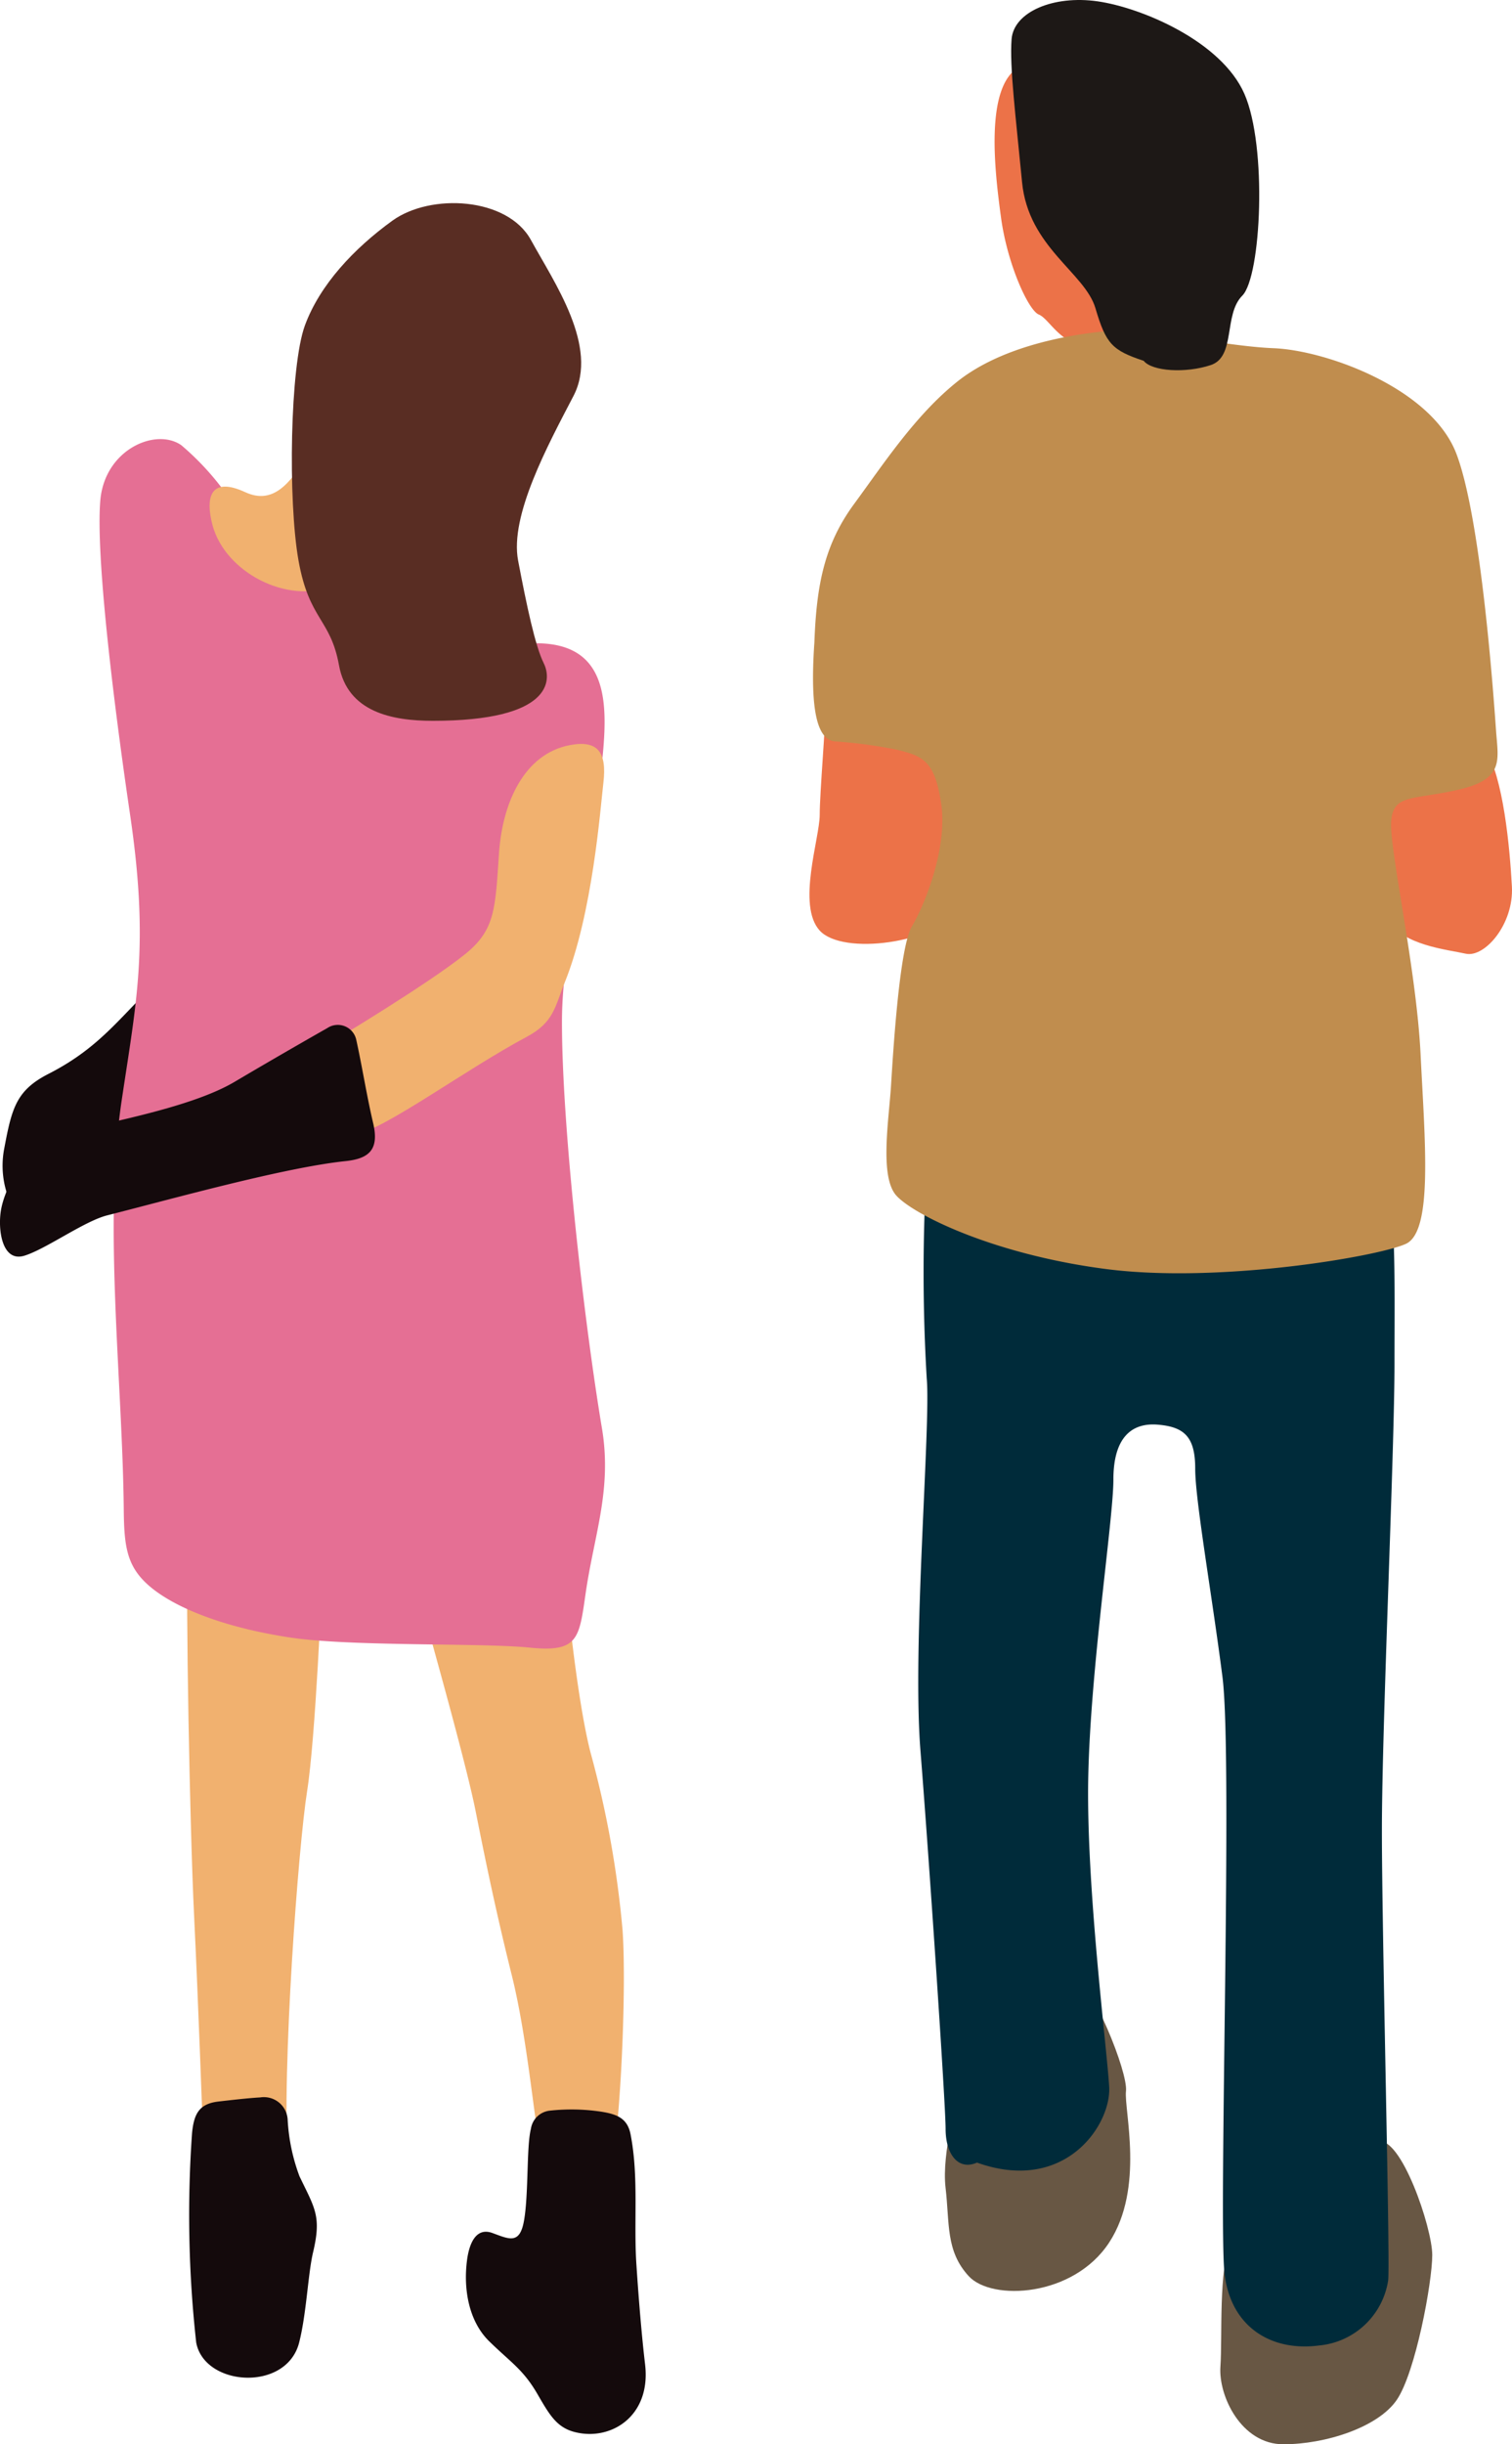 <svg xmlns="http://www.w3.org/2000/svg" xmlns:xlink="http://www.w3.org/1999/xlink" width="130" height="210" viewBox="0 0 130 210"><defs><clipPath id="a"><rect width="130" height="210" fill="none"/></clipPath></defs><g clip-path="url(#a)"><path d="M98.313,28.8a14.683,14.683,0,0,1-5.23.9c-2.344-.18-3.248-2.348-4.149-2.71s-2.705-4.335-3.246-8.308S84.244,7.307,87.311,5.68s15.33,15.533,11,23.12" transform="translate(0.382 0.034)" fill="#ec7248" fill-rule="evenodd"/><path d="M70.707,59.365c0,2.348-.54,8.308-.54,10.294s-1.984,7.77,0,9.936,9.919,1.082,12.082-1.807,3.788-22.4-11.542-18.423" transform="translate(0.311 0.356)" fill="#ec7248" fill-rule="evenodd"/><path d="M118.828,78.668c1.262,2.169,5.047,2.528,6.672,2.89s4.146-2.531,3.968-5.781-.717-9.393-2.341-11.921-16.234-1.987-8.3,14.811" transform="translate(0.523 0.379)" fill="#ec7248" fill-rule="evenodd"/><path d="M105.361,191.375c-1.082,2.528-.72,8.3-.9,10.836s1.8,6.683,5.41,6.683,8.115-1.445,9.739-3.794,3.064-10.115,3.064-12.463-2.7-10.294-4.687-9.753-11.542,9.031-12.624,8.49" transform="translate(0.469 1.106)" fill="#685744" fill-rule="evenodd"/><path d="M82.2,177.194c-.181,2.166-1.624,6.683-1.264,9.753s0,5.421,1.986,7.587,9.014,1.807,12.082-2.889,1.262-11.377,1.443-13.005-2.885-9.208-4.689-10.294-8.3,6.5-9.559,8.849" transform="translate(0.363 1.017)" fill="#685744" fill-rule="evenodd"/><path d="M83.654,185.2c-1.622.721-2.705-.723-2.705-2.889S79.507,158.83,78.786,149.8s.9-28,.54-31.971a154.257,154.257,0,0,1,0-18.244c.361-3.252,37.872,2.169,39.135,1.987s1.083,7.4,1.083,14.991-1.083,31.071-1.083,40.1.721,36.847.54,38.654a6.626,6.626,0,0,1-5.951,5.6c-4.149.541-7.575-1.625-8.115-6.139s.72-44.253-.182-51.3-2.343-15.175-2.343-17.883-.9-3.611-3.248-3.793-3.786,1.268-3.786,4.7-1.982,16.26-2.163,25.65,1.619,23.3,1.8,26.552-3.788,9.211-11.363,6.5" transform="translate(0.353 0.596)" fill="#002b3a" fill-rule="evenodd"/><path d="M69.708,55.034c.181-5.056.9-8.488,3.426-11.922s5.232-7.587,8.837-10.477,9.015-3.97,12.623-4.332,10.1,1.261,14.609,1.443,13.525,3.432,15.689,9.031,3.246,21.318,3.426,23.843.722,4.155-3.246,5.058-5.59.359-5.771,2.708,2.168,12.645,2.529,20.049,1.085,15.173-1.26,16.257-16.052,3.429-25.791,2.166-16.593-4.7-18.035-6.322-.631-6.5-.45-9.39.721-11.925,1.8-13.729,3.065-6.68,2.524-10.474S79,64.79,76.836,64.247a40.616,40.616,0,0,0-5.408-.723c-1.264-.179-2.167-1.987-1.721-8.49" transform="translate(0.312 0.171)" fill="#c08d4e" fill-rule="evenodd"/><path d="M97.944,31c-2.705-.9-3.243-1.445-4.147-4.515s-5.771-5.237-6.311-10.838-1.085-9.933-.9-12.281S90.188-.428,93.977.114s10.64,3.429,12.624,7.946,1.445,15.717-.18,17.342-.543,5.24-2.706,5.962-5.05.541-5.772-.364" transform="translate(0.389 0)" fill="#1d1816" fill-rule="evenodd"/><path d="M1.838,104.376A7.718,7.718,0,0,1,.371,98.132c.641-3.421,1.031-4.947,3.751-6.35,4.708-2.392,6.308-5.137,10-8.521.592,6.467-.286,11.253-1.282,16.709-.917.731-6.7,3.184-11,4.405" transform="translate(0.001 0.503)" fill="#140a0c" fill-rule="evenodd"/><path d="M46.4,183.925c-.551-1.286-1.1-9.18-2.566-15.053s-2.382-10.464-3.116-14.137-3.3-12.851-4.217-16.158,11.914-4.038,11.914-4.038.92,10.282,2.2,15.239a86.046,86.046,0,0,1,2.748,15.239c.366,5.139-.187,18.913-1.469,23.317Z" transform="translate(0.164 0.813)" fill="#f1b16f" fill-rule="evenodd"/><path d="M17.349,181.738s-.368-10.466-.735-17.993-.732-26.8-.548-31.943l11.548,3.3s-.549,13.4-1.282,17.991-2.2,23.866-1.651,31.945Z" transform="translate(0.072 0.797)" fill="#f1b16f" fill-rule="evenodd"/><path d="M39.978,193.079c-.326,2.429.114,5.272,1.948,7.027,1.823,1.778,2.878,2.384,4.092,4.47.992,1.708,1.613,2.833,3.109,3.255,3.117.877,6.7-1.263,6.156-5.8-.285-2.4-.545-5.527-.745-8.568-.245-3.731.217-7.48-.5-11.174-.262-1.357-1.122-1.734-2.545-1.956a17.162,17.162,0,0,0-4.365-.089,1.841,1.841,0,0,0-1.66,1.564c-.388,1.518-.188,5.588-.593,7.886-.366,2.084-1.276,1.591-2.714,1.067s-2,.943-2.184,2.315" transform="translate(0.179 1.089)" fill="#140a0c" fill-rule="evenodd"/><path d="M18.716,179.468c1.107-.125,2.489-.289,3.581-.352a2.047,2.047,0,0,1,2.365,1.961,16.307,16.307,0,0,0,1.015,4.817c1.334,2.778,1.9,3.432,1.167,6.534-.437,1.841-.565,5.286-1.2,7.762-1.089,4.24-8.139,3.778-8.848-.013a99.671,99.671,0,0,1-.355-18.024c.165-1.609.594-2.494,2.273-2.684" transform="translate(0.073 1.083)" fill="#140a0c" fill-rule="evenodd"/><path d="M19.894,42.907a23.25,23.25,0,0,0-4.345-4.886c-2.2-1.526-6.6.366-6.965,4.772S9.5,58.581,11.148,69.779s.55,15.97-.733,24.6c-1.58,10.62.088,24.137.189,35.176.031,3.054.273,4.717,2.011,6.314,2.015,1.853,6.233,3.673,12.281,4.59,5.243.794,16.422.446,20.608.869,4.146.423,4.25-.749,4.8-4.59.716-5.022,2.267-8.878,1.438-14.1-1.531-9.1-3.47-25.944-3.463-35.093,0-7.16,2.666-15.043,3.407-21.922.572-5.306.848-11.12-6.622-10.544-4.522.349-22.455-8.423-25.166-12.174" transform="translate(0.038 0.227)" fill="#e56f94" fill-rule="evenodd"/><path d="M28.472,89.074s8.243-4.937,11.413-7.5c2.6-2.1,2.568-3.95,2.895-8.707.291-4.214,2.122-8.49,6.105-9.237,2.393-.448,3.171.615,2.867,3.223-.268,2.3-.936,11.283-3.324,17.17-.851,2.1-.928,3.424-3.274,4.675-5.385,2.875-12.1,7.9-14.848,8.447Z" transform="translate(0.128 0.384)" fill="#f1b16f" fill-rule="evenodd"/><path d="M26.319,38.931c-1.468,2.382-2.932,4.22-5.316,3.119-2.971-1.371-3.472.406-2.8,2.879,1.106,4,6.364,6.749,10.314,5.2,5.131-2.018-.184-12.114-2.2-11.2" transform="translate(0.081 0.235)" fill="#f1b16f" fill-rule="evenodd"/><path d="M37.1,61.824c-3.482,0-7.331-.734-8.065-4.772s-2.566-3.859-3.482-9-.734-16.7.549-20.193,4.214-6.611,7.516-9,9.9-2.023,11.916,1.651,5.862,9.177,3.663,13.4S43.7,44.2,44.434,48.054s1.469,7.347,2.2,8.813.731,4.957-9.533,4.957" transform="translate(0.112 0.105)" fill="#592d23" fill-rule="evenodd"/><path d="M4.954,97.006c3.117-.919,11.182-2.2,15.215-4.588,3.4-2.015,6.938-4.033,7.959-4.611a1.625,1.625,0,0,1,2.489.938c.529,2.389.88,4.7,1.45,7.152.559,2.3-.268,3.121-2.395,3.335-5.3.564-14.866,3.238-20.47,4.66-2,.518-5.269,2.908-7.122,3.468-1.933.575-2.294-2.33-1.981-4.007.43-2.288,2.549-5.668,4.855-6.347" transform="translate(0 0.529)" fill="#140a0c" fill-rule="evenodd"/></g></svg>
